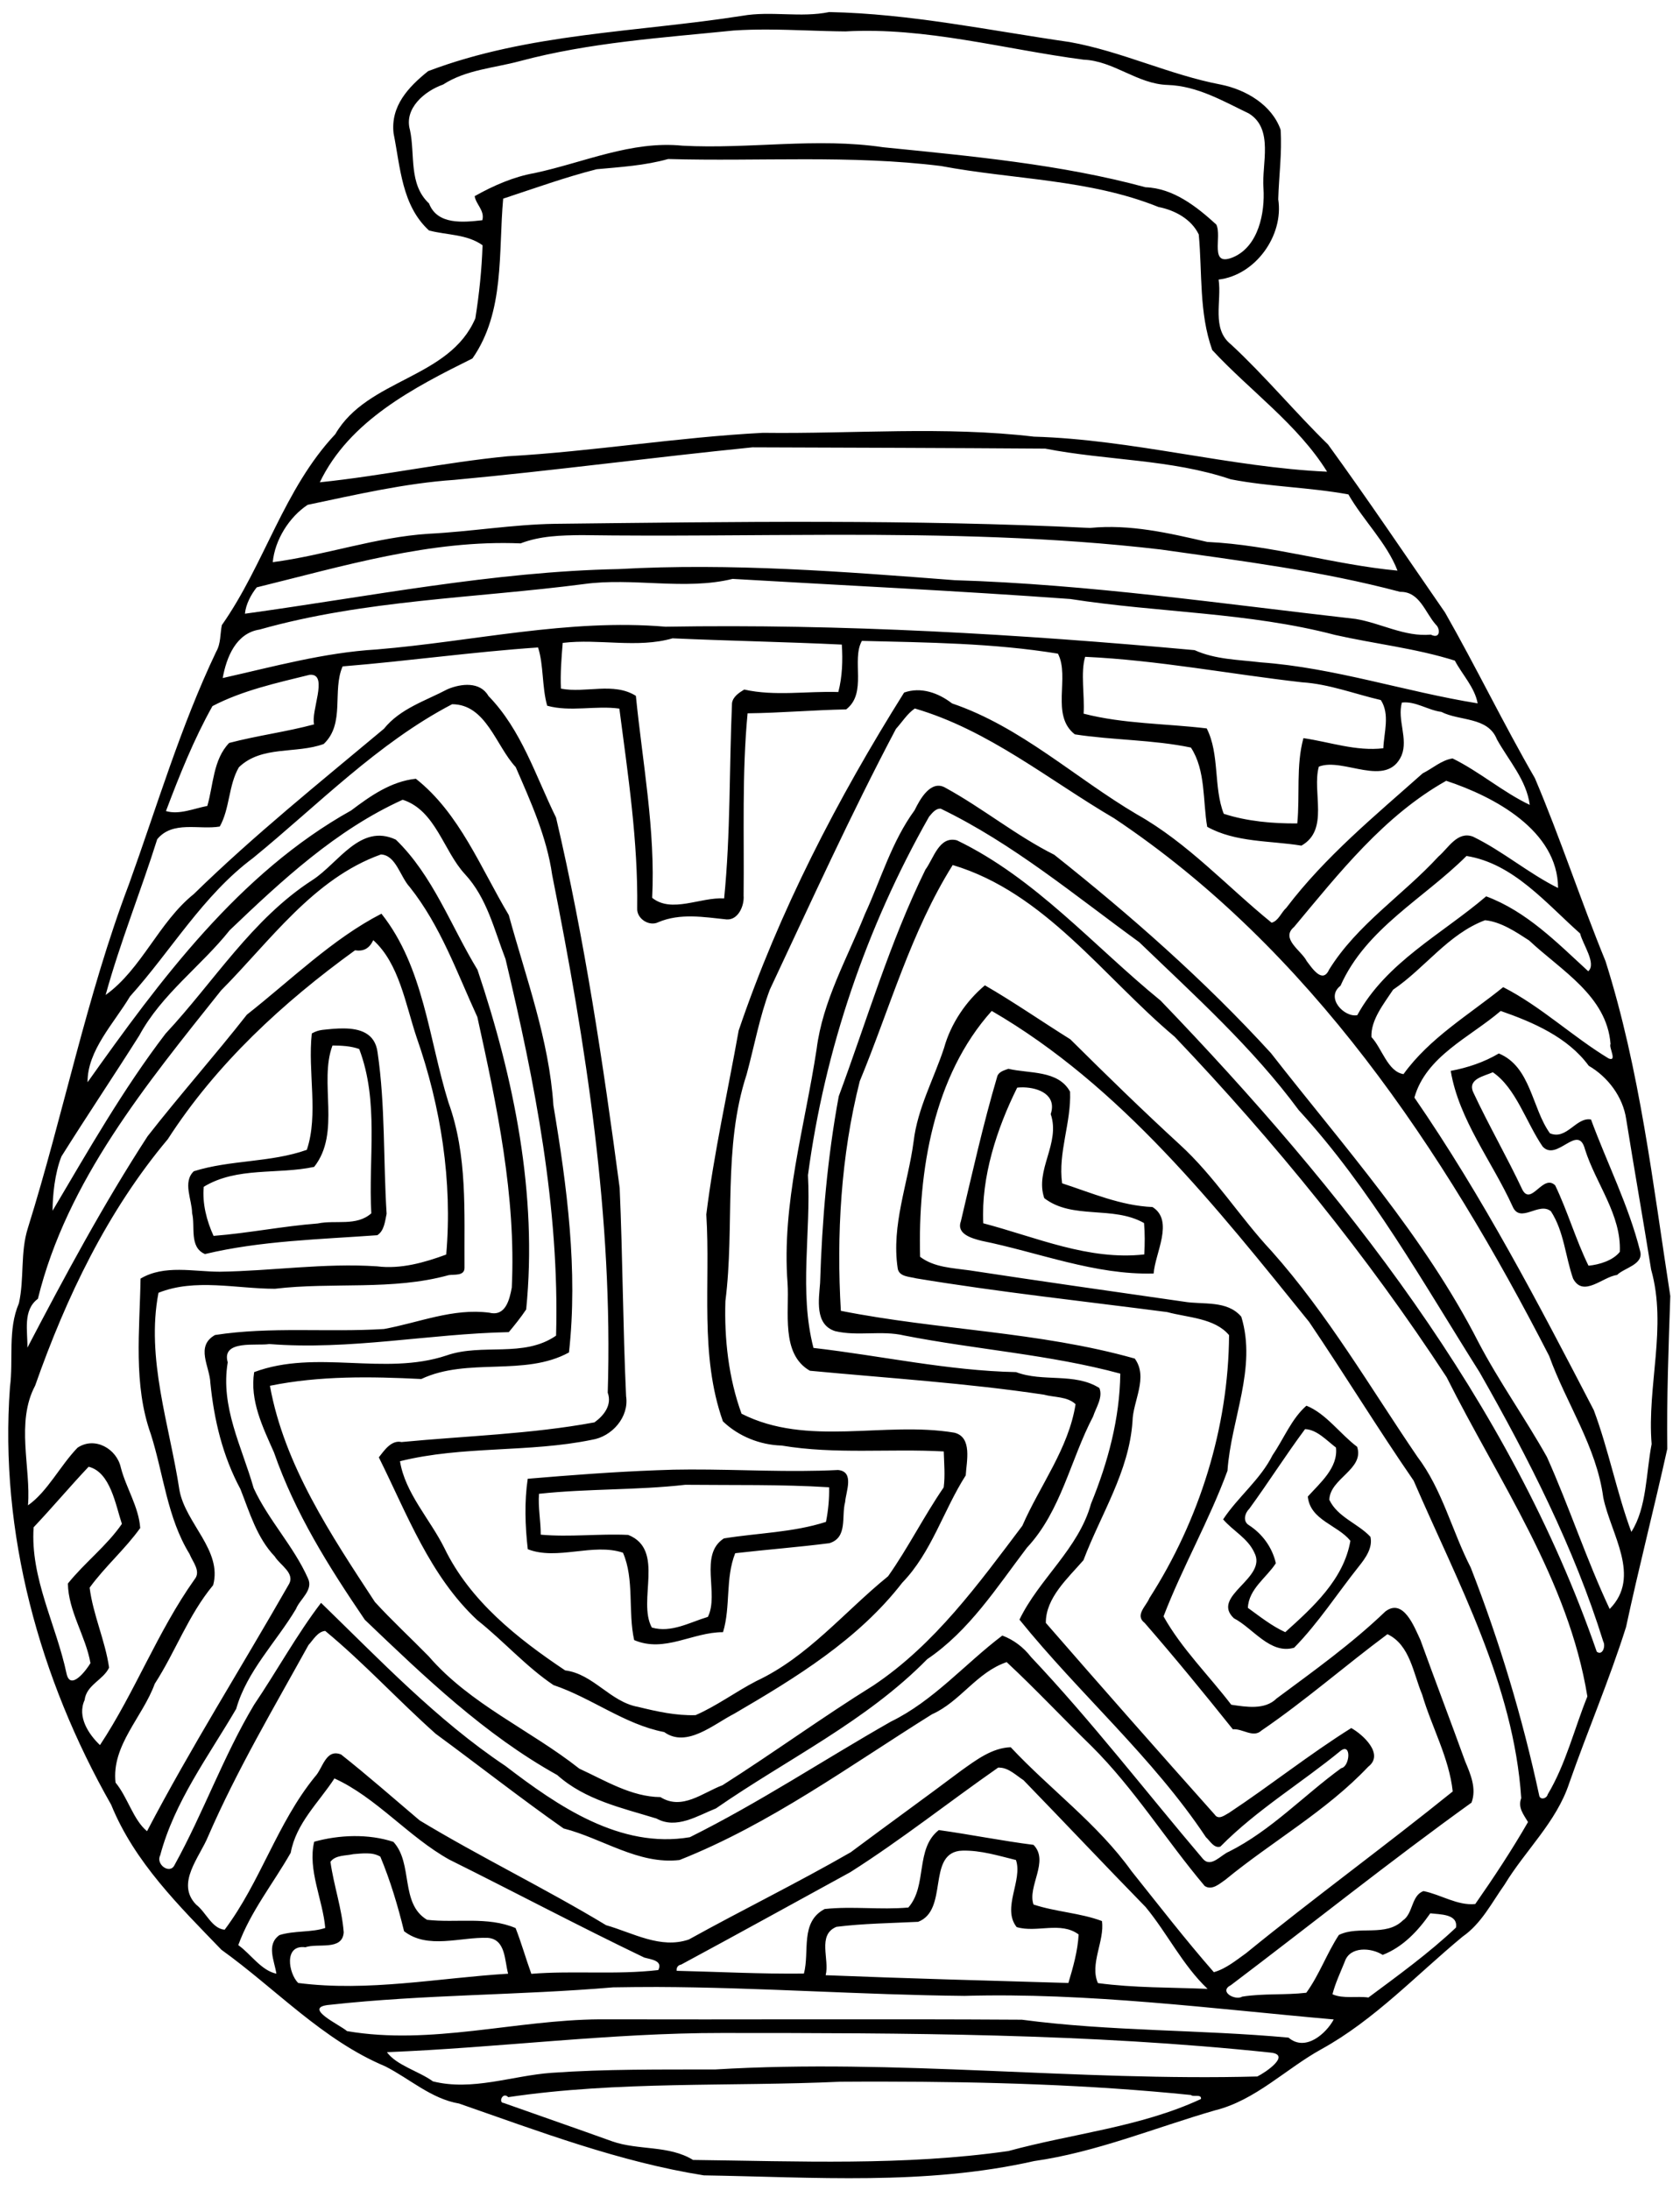 <?xml version="1.0" encoding="UTF-8" standalone="no"?>
<svg xmlns:rdf="http://www.w3.org/1999/02/22-rdf-syntax-ns#" xmlns="http://www.w3.org/2000/svg" height="1398pt" width="1073pt" version="1.1" xmlns:cc="http://creativecommons.org/ns#" xmlns:dc="http://purl.org/dc/elements/1.1/" viewBox="0 0 1073 1398">
<path d="m662.03 9.625c-22.83 4.675-46.49-1.037-69.46 2.988-83.87 13.138-170.71 13.774-250.77 44.149-15.79 12.675-30.04 27.801-27.59 49.598 5.44 27.07 6.48 57.57 28.3 77.54 14.18 3.75 30.31 2.84 42.74 11.79-0.63 19.5-2.69 39.04-5.75 58.3-20.66 48.34-86.07 47.95-111.82 92.44-41.18 43.77-56.51 103.91-90.58 152.36-1.41 7.06-0.73 14.7-4.5 21.18-28.5 59.73-47.23 123.38-69.63 185.5-33.87 89.28-52.233 183.33-80.683 274.28-6.225 19.5-2.762 40.45-7.199 60.15-9.063 21.1-4.275 44.7-7.125 66.8-8.6 116.2 23.561 232.7 80.799 333.3 18.608 45.8 54.298 80.8 88.018 115.7 43.46 31.2 80.71 72 130.76 93 19.58 9.9 36.64 25.9 58.99 29.7 64.13 22.3 128.02 46.6 195.4 57.3 88.05 1.4 176.86 8.2 263.66-11.4 49.81-7.1 96.36-26.6 144.5-40.5 32.31-8 56.41-33.1 84.91-48.8 42.4-23.4 75.7-59.2 112.7-89.8 15-10.4 23.2-27 33.5-41.5 16.6-27.4 41.4-49.9 51.6-80.9 14.6-41.7 32.1-82.5 45.4-124.7 10.2-47.5 22.4-94.7 32.9-142.1-0.5-40.7 1-81.3 2.4-121.9-13.9-89.64-24.2-180.36-51.7-267.17-19.8-48.32-36-98.02-56.4-146.05-25.1-43.42-46.9-88.58-71.7-132.1-31-44.79-61.4-90.02-93.4-134.06-26.5-25.91-50.2-54.53-77.4-79.79-15.94-12.48-7.38-34.46-10.01-51.86 29.31-3.46 52.11-35 47.61-64.06 0.5-18.5 3.1-36.95 1.9-55.48-7-19.83-27.59-31.904-47.44-35.979-41.32-7.838-79.51-26.6-120.97-34-63.76-9.175-127.24-22.663-191.96-23.926zm-48.52 13.955c20.48 0.093 40.96 1.319 61.44 1.482 64.22-3.574 126.79 14.238 190.02 22.538 24.2 0.9 42.84 19.412 67.25 20.187 23.72 0.763 43.99 12.764 64.73 22.701 20.25 12.292 10.25 40.482 11.75 59.552 1.3 19.88-4 46.45-24.06 55.14-19.75 8.31-8.74-16.26-13.59-26.02-15.74-14.36-34.35-29-56.54-29.75-67.52-18.32-139.37-24.86-209.47-31.92-53-7.93-106.74 1.6-160.13-1.24-40.84-4.13-78.92 13.48-118.09 21.84-16.92 2.95-33.18 10.17-47.86 18.42 0.98 6.55 8.23 11.6 6.11 19.2-14.92 1.7-35.93 3.98-42.53-13.36-16.49-15.38-10.99-38.84-15.23-58.63-4.95-17.158 11.75-31.132 26.39-36.232 18.46-11.925 40.65-13.138 61.31-18.713 55.7-14.9 113.48-18.612 170.58-24.412 9.31-0.633 18.62-0.825 27.92-0.783zm-80.08 103.3c72.47 2.07 145.65-3.41 217.85 5.59 57.87 10.89 118.38 10.44 173.62 32.69 13.05 2.55 26.24 9.63 32.15 21.93 2.86 30.74 0.13 62.58 10.75 92.2 30.1 32.47 68.3 59.37 91.7 97.07-76.78-3.42-155.59-25.71-234.06-27.96-71.89-8.49-144.19-2.13-216.35-3.05-68.16 3.51-135.64 14.86-203.77 18.7-50.28 4.86-99.76 15.57-150 20.77 23.57-49.05 74.73-75.43 121.87-98.82 25.99-37.21 20.61-84.51 24.53-127.51 24.67-8.1 49.38-17.05 74.63-23.46 19.15-1.77 38.49-2.93 57.08-8.15zm67.29 230.05c77.83 0.27 155.87 0.48 233.75 1.03 49.15 9.59 100.42 8.33 148.12 24.48 30.91 5.98 62.91 6.36 93.91 12.05 11.9 20.76 30.7 38.73 39.2 60.8-50.9-4.74-100.5-20.5-151.85-22.88-30.81-7.12-61.72-14.33-93.67-11.17-142.3-6.95-284.83-4.9-427.27-3.29-33.74 0.54-67.06 6.25-100.72 7.94-42.3 2.71-82.61 17.17-124.44 22.67 1.71-17.84 13.11-35.98 27.84-45.75 38.77-8.12 77.62-17.23 117.27-19.93 79.42-7.36 158.5-18 237.86-25.95zm66.13 69.79c86.78-0.08 173.51 1.61 259.8 11.72 63.96 9.05 128.35 17.1 191.15 33.8 15.7-0.35 19.9 16.59 28.6 26.25 3.4 2.95 3.8 11.77-4.1 7.89-21 1.9-39.9-9.25-60.1-12.54-106.5-12.06-212.82-27.63-320.05-30.91-89.21-6.87-178.44-13.87-268.01-8.88-100.43 2-199.39 21.98-298.59 35.63 0.65-7.35 4.84-15.37 9.44-21.04 69.05-16.93 138.77-38.09 210.62-35.07 15.62-6.03 32.27-6.43 48.79-6.6 67.41 0.95 134.95-0.18 202.45-0.25zm-81.97 35.18c89.83 5.26 179.83 9.49 269.63 16.04 70.31 10.97 142.38 10.56 211.39 28.68 31.8 7.17 64.5 10.67 95.6 20.49 5.9 11.19 15.9 21.41 18.2 34.09-57.9-9.31-114.3-28.44-173.2-32.71-17.84-2.18-36.05-2.2-52.78-9.74-140.4-12.84-281.34-21.07-422.44-18.7-77.5-6.6-153.7 11.81-230.59 18.15-41.87 2.49-82.29 13.7-122.9 22.81 3.03-16.61 10.61-35.82 29.47-38.7 84.06-23.75 172.49-25.04 258.79-36.27 39.11-5.44 80.8 5.19 118.83-4.14zm-47.93 47.42c44.92 2.02 90.14 2.84 135.12 4.99 0.84 12.6 0.4 25.58-2.78 37.85-24.94-0.84-50.62 3.53-75.13-1.97-4.09 2.49-9 5.66-9.75 10.8-2.26 51.92-1.1 104.12-6.29 155.87-18.84-1.2-41.92 12.08-57.46-0.51 2.7-53.88-7.67-107.65-13-161.13-17.82-11.2-40.26-1.93-59.84-5.77-0.56-12.18 0.43-24.37 1.43-36.49 28.95-3.51 59.61 4.49 87.7-3.64zm151.14 2.04c52.29 1.3 104.75 1.74 156.52 10.18 9.79 18.76-6.11 49.14 13.49 64.4 30.57 4.71 62.4 4.22 92.68 10.53 11.93 18.2 9.41 42.67 13.01 63.24 22.67 12.6 50.21 10.94 75.21 15.01 22.5-12.65 8.3-42.73 13.9-63.01 19.3-7.75 54.3 17.79 66.1-9.02 5.3-13.37-3.6-28.27 0.2-42.12 10.8-1.32 20.9 6.13 31.5 7.43 14.6 7.51 37.2 3.74 44.4 21.97 9.4 16.93 23.6 32.41 26.2 52.24-21.4-10.15-40.1-26.5-61.6-37.05-8.8 1.29-16 7.98-23.9 11.9-38.1 33.85-77.9 66.5-108.9 107.34-4 3.54-6.2 10.41-11.7 11.82-35.76-29.01-66.94-63.61-107.51-86.41-49.4-29.12-92.72-69.93-147.62-88.56-10.81-8.34-24.77-13.45-38.27-8.66-53.27 84.85-99.84 174.67-132.08 269.66-8.72 48.86-19.73 97.51-25.84 146.75 3.48 55-5.56 112 13.26 165.1 12.43 11.9 29.51 18.8 46.9 19.3 42.8 7.2 86.37 2.3 129.41 4.7 0.26 9.5 1.21 19.2-0.06 28.7-15.8 23-28.35 48.2-44.39 70.9-34.79 28.2-63.94 64.3-105.18 83.6-16.47 8.5-31.5 19.8-48.5 27.2-15.56 0.5-30.89-2.9-45.92-6.6-22.16-3.9-35.69-26.3-58.2-29.1-38.16-25.5-76.06-55.5-96.42-97.6-11.48-23.1-31.4-43.9-35.44-69.3 50.24-12.5 102.76-6.7 153.2-17.1 16.05-2.5 29.86-18.2 27.3-34.8-2.56-55.3-2.68-110.8-5.13-166.2-13.16-99.04-27.95-198.15-50.78-295.44-16.39-33.31-27.52-69.88-54-97.08-6.67-11.64-21.79-9.9-32.55-5.4-17.67 9.33-37.87 15.44-50.89 31.62-51.43 43-103.8 85.02-151.83 131.91-27.94 22.44-41.51 59.75-70.336 80.48 11.55-41.98 28.086-82.68 41.186-124.27 12.38-15.08 33.43-7.34 49.93-10.13 8.1-14.34 6.95-33.05 15.28-47.3 18.23-17.6 45.89-10.49 67.72-18.58 17.31-16.31 6.57-42.45 15.09-61.9 52.06-4.22 104.03-11.58 156.03-15.1 4.53 13.95 3.03 31.43 7.28 46.48 18.45 5.17 38.65-0.33 57.63 2.31 6.89 52.89 14.98 105.85 14.24 159.36-0.47 8.28 9.53 14.69 16.88 11.05 17.35-7.36 36.3-4.11 54.4-2.21 9.37 0.74 14.32-10.97 13.67-18.95 0.54-48.5-1.4-97.16 3.18-145.5 26.26-0.3 52.46-2.62 78.7-3.12 17.05-13.1 4-39.34 12.55-54.67zm178.26 12.71c58.07 2.67 115.33 13.77 173.05 20.32 21.7 1.38 42 9.3 63 14.18 7.4 11.42 2.5 25.88 2 38.46-21.8 2.57-42.6-4.98-63.8-8.07-6 22.07-2.7 45.45-4.9 68.05-19.5 0.16-40.3-1.67-58.71-7.7-8.26-21.21-3.15-47.54-13.6-68.11-32.75-3.95-66.11-3.5-98.28-11.77 0.93-14.35-2.56-32.97 1.24-45.36zm-617.88 14.32c13.4 0.36-0.44 29.33 2.31 39.58-22.25 6-45.53 8.94-67.84 14.82-12.86 13.38-12.52 33.45-17.43 50.27-10.59 1.99-22.51 7.26-33.01 4.08 10.71-28.38 22.25-57.24 37.12-83.75 24-12.53 51.23-18.45 77.47-24.94 0.49-0.05 0.95-0.07 1.38-0.06zm112.46 23.51c27.2 0.04 35.01 33.29 50.78 50.14 12.03 27.65 24.79 55.75 29.09 85.9 27.1 136.02 48.74 274.15 44.39 413.26 3.55 9.8-2.96 18.2-10.6 23.7-50.84 9.4-102.89 10.8-154.02 15.7-8.12-1.8-13.73 6.6-18.13 12.2 22.57 45.3 40.73 94.6 78.63 129.9 20.83 16.5 38.68 36.9 60.78 51.8 30.39 10.2 56.96 31.5 88.41 37.5 17.94 12.9 39.39-6.2 55.84-14.6 49.02-28.6 99.04-59.1 134.25-104.6 23.45-24.2 32.76-57.6 50.65-85.6 0.6-11 5.56-30.6-9.21-34.1-55.89-9.3-117.1 11.6-169.76-15.1-10.34-28.3-13.87-59.8-12.89-89.9 7.61-60.04-2.19-122.51 16.93-180.79 6.14-22.56 10.29-45.81 18.54-67.72 32.78-69.7 64.64-139.9 100.67-208 4.92-5.41 8.98-12.11 15.07-16.29 59.01 17.24 106.86 56.99 159.2 87.65 156.15 104.17 262.85 264.61 347.25 428.95 13.7 38 37.8 72.3 43.2 113 6 29.3 30.7 63 5.1 88.9-18.6-39.5-32.2-81.4-50.1-121.3-17.4-31-38.2-60.1-54.7-91.6-43.3-84.75-107.4-156.05-165.6-230.6-52.81-57.82-111.71-109.64-172.99-158.27-30.43-15.25-56.95-37.05-86.74-53.38-11.66-6.97-20.49 8.96-24.76 17.8-18.31 25.04-26.83 55-39.66 82.85-14.16 35.31-33.75 69.36-38.58 107.67-9.43 62.18-28.02 123.45-23.22 186.83 1.59 22.5-5.67 56.5 17.84 69.9 62.21 5.9 124.96 9.8 186.88 19.1 8.23 2.3 18.63 1.3 25.22 7.6-5.6 35.5-28.4 64.7-42.49 97-35.04 46.4-69.83 94.6-118.88 127.4-40.9 25.4-79.83 53.8-120.48 79.6-15.94 6-32.28 20.3-49.56 9.5-23.17-0.2-44.1-13.2-64.75-22.7-39.3-31-87.18-51.3-120.32-89.7-14.22-14.5-29.18-28.3-42.91-43.3-34.89-53.2-72.36-109.2-83.8-172.5 39.76-8.1 80.63-7.4 120.84-5.4 37.09-17.5 82.42-1.7 117.91-21.2 7.26-65.4-1.54-132.19-12.44-197.16-3.41-52.28-21.93-101.78-35.63-151.84-22.38-37.41-39.26-81.21-74.18-108.74-19.71 2.08-36.25 13.64-51.62 25.28-89.6 49.93-153.01 136.01-210.47 216.87-0.298-25.21 21.165-47.17 33.88-68.47 33.01-36.67 58.2-80.63 98.27-110.48 51.68-42.18 99.48-91.68 158.87-122.66zm793.67 61.1c38.5 12.68 89.1 39.75 89.3 85.54-23.7-11.78-44.1-29.4-67.9-40.98-12.5-4.68-19.7 9.19-27.6 15.88-28.4 30.85-64.9 54.11-87.3 90.22-5.3 11.78-13.8-1.52-17.9-6.85-4.1-8.26-21.3-17.85-10-27.26 36-43.07 71.8-88.69 121.4-116.55zm-833.1 15.12c26.34 8.47 32.5 40.83 49.72 59.39 17.67 19.11 23.28 44.26 32.37 67.71 23.44 98.48 43.21 198.74 40.36 300.48-25.98 18-58.81 5.8-87.44 15.8-49.67 16.6-103.97-5.2-153.6 13.3-3.57 22.8 6.85 43.8 15.8 64 16.95 48.7 43.53 90.9 72.55 133.6 47.66 45.5 95.56 91.6 153.63 123.9 22.23 19.9 51.56 26.2 79.23 34.7 15.88 8.8 32.67-2.2 47.5-8.1 56.53-39.2 119.92-69.4 168.57-119 33.71-22.8 55.49-57.2 79.67-89 27.37-29.3 34.63-70 52.83-104.7 2.33-7.2 8.02-15.2 5.02-22.7-19.8-12.5-45.09-4.5-66.51-12.7-54.36-1.1-107.84-13.1-161.75-19.3-11.68-45.1-1.9-91.98-4.4-137.84 13.4-100.5 46.65-197.85 96.65-285.95 2.36-2.82 5.19-6.72 9.36-6.47 57.6 27.84 106.94 69.14 158.44 106.51 44.36 42.71 90.5 84.11 127.3 133.94 57.6 62.8 99.2 137.61 144.5 209.31 39.1 68.6 75.5 140.2 98.7 214.8 2 3.6-0.5 11.5-5.2 8.1-69.1-199.7-203.3-368.88-348.2-519.51-53.5-43.59-99.66-97.5-162.59-127.89-14.26-3.72-18.57 14.43-25.17 23.34-28.5 57.97-46.78 120.37-69.2 180.84-9.09 49.06-13.35 99.01-14.9 148.92-0.93 13.1-4.56 33.2 12 38.5 18.01 4.3 37.07-0.8 55.22 3.5 57.19 11.2 116.29 15.2 172.45 30.4-0.44 35.9-9.84 70.7-23.37 103.8-9.94 36-41.49 60-57.13 92.5 47.73 59.1 106.57 110 148.87 173.6 3.21 2.8 6.37 9.1 11.51 7.5 28.91-29.3 64.51-50.6 96.21-76.6 8.7-6.3 7.1 12.9 0.3 14-30.1 21.9-56.1 49.8-89.61 66.6-6.33 2.5-14.28 13.1-20.7 5.9-45.73-53.8-88.88-109.9-137.45-161.3-5.85-7.6-13.89-13.7-22.83-17-29.88 22.6-54.9 52.1-89.02 68.7-53.59 30.5-105.15 64.7-160.44 92.2-55.6 9.4-105.19-24.7-147.29-56.9-54.65-36.5-100.59-85-147.14-130.1-19.28 25.2-35.39 54.6-53.52 81.4-24.45 40.9-40.44 86.2-63.45 127.8-3.76 7.8-15.19-0.6-11.46-7.7 11.43-43 38.53-79 60.68-116.9 8.5-30.1 31.91-53.2 47.73-79.7 3.1-7.9 14.14-15 9.55-24.5-11.43-25.7-31.56-46.4-43.32-71.9-9.43-33.1-26.69-64.8-20.71-100.4-5.32-18.3 23.63-12.9 33.09-14.6 64.21 5.1 127.47-8.2 191.3-9.5 4.85-5.8 9.67-11.8 13.88-18.1 9.19-91.94-9.68-184.11-38.87-271.01-21.25-34.89-35.5-75.14-65.21-103.85-28.36-13.22-45.72 18.72-66.42 32.15-48.4 31.17-78.7 81.21-117.38 122.62-33.922 44.32-61.985 93.68-90.235 141.34 0.025-12.1 1.75-29.89 7.062-43.3 20.338-32.4 41.726-64.19 62.173-96.54 17.8-32.96 49.19-55.13 72.22-84.03 41.67-39.78 85.01-80.07 138.07-104.06zm-17.35 43.64c12 0.64 15.25 17.68 23.01 26.06 24.59 30.93 37.65 68.21 53.94 103.64 15.62 70.97 30.99 142.84 27.49 215.94-1.78 9.3-4.85 23.2-17.85 20-29.13-3.8-56.15 7.9-84.17 13-44.86 2.8-90.48-2.1-134.92 4.8-15.86 9-4.2 25.1-3.72 38.1 2.97 29.7 9.81 58.4 24 84.8 7.42 18.8 13.05 38.7 27.43 53.8 4.15 6.9 16.55 13.3 11.2 22.3-37.44 65.6-78.55 130.7-113.18 196.9-10.99-9-15.44-27.1-25.142-38.8-3.325-29.7 21.692-52.3 31.292-78.8 16.7-25.8 26.66-54.6 46.63-78.7 7.5-27.7-21.98-49.2-26.88-75.7-7.93-52.1-26.88-105.2-16.75-157.6 29.21-11.7 62.19-3.2 92.97-3.2 46.02-5.5 93.74 1.6 138.78-10.9 4.27-0.7 12.67 0.9 12.57-5.9-0.33-44.3 2.54-89.62-12.86-131.97-15.65-50.35-19.63-107.93-53.46-150.49-38.89 19.93-72.32 52.96-107.43 80.56-25.76 32.84-53.55 64.09-79.26 96.99-35.265 54.26-66.04 111.51-95.965 168.71 0.275-13.1-3.875-29.9 8.375-39 23.162-94.33 86.89-171.51 146.26-246.04 39.14-39.37 73.7-89.21 127.64-108.5zm866.65 1.21c37.4 5.97 63.4 37.64 90.7 61.84 2.1 8.67 13.3 24.15 6.5 30.15-24.9-22.81-49.1-47.71-81.5-59.78-35.4 30.22-79.8 52.6-102.9 94.81-10.2 2.05-25.8-13.81-13.4-23.46 20.3-45.74 66.4-69.43 100.6-103.56zm-410.2 7.23c73.6 21.99 120.43 89.35 177.2 137 80 83.96 153.6 174.5 217.1 271.6 41.5 82.8 97.3 161.8 112.4 254.8-10.5 25.9-17.2 54-31.7 78.2-0.8 3.4-6.2 4.7-6.8 0.6-13.3-61.8-31.6-122.7-54.6-181.6-15-29.2-22.6-62.1-42.7-88.6-37.7-55.3-71.5-113.6-116.2-163.8-25.66-27.39-45.6-59.81-73.48-85.22-29.76-27.3-58.67-55.49-87.33-83.93-22.75-14.21-45.14-29.76-68.17-43.06-14.96 12.45-27.28 30.57-32.63 49.97-8.18 24.83-21.18 48.19-24.28 74.48-4.44 33.56-17.9 66.9-12.75 101.16 0.86 7 9.56 6.8 14.78 8.2 66.51 11 133.57 18.2 200.4 26.9 16.59 4.5 37.87 4.7 49.4 18.4-0.48 73.7-23.63 147.6-63.63 209.9-2.46 6.2-11.83 13.6-3.77 19.7 24.11 27.7 47.47 56.2 70.42 84.9 7.64-0.8 16.24 7.2 22.84 1 34.9-23.8 66.8-51.8 100.6-76.9 18.1 8.6 20.6 31.4 27.7 48.2 7.6 25.9 21.5 50.3 24.4 77.3-54.3 43.8-110.9 85-165.05 129.1-8.03 5.7-16.06 12.4-25.66 15.1-22.86-26.1-44.11-53.6-65.78-80.7-27.02-37.7-64.96-65.2-96.4-98.8-14.92 0.5-27.58 10.2-39.3 18.5-29.33 22-59.07 43.4-88.42 65.3-42.41 24.4-86.43 45.9-129.22 69.6-22.66 7.8-44.69-5.3-66.09-11.4-48.68-29.4-100.14-54.2-148.84-83.6-20.8-17.6-41.34-35.7-62.73-52.6-12.35-4.9-14.56 11.2-20.92 17.8-30.19 37.1-43.41 83.9-72.03 122-10.15-0.8-15.05-14.2-22.76-20-16.54-17 2.84-37.8 9.65-54.7 22.95-52.7 52.27-102.2 80.01-152.4 3.75-4.1 7.36-10.8 13.38-11.3 31 25.6 58.21 55.4 88.24 82.1 34.07 25 67.57 51.3 102.03 75.5 31.01 7.9 59.67 29 92.58 25.2 72.46-28.7 135.76-75.2 201.6-116.3 22.65-10.1 35.62-33.5 59.6-41.6 23.33 21.7 45.06 45 67.9 67.2 34 33.8 59.37 74.9 90.17 111.4 5.88 3.9 12.04-1.9 16.71-5.1 37.43-30.7 80.33-54.6 113.83-90 13.2-10.1-4.5-25.9-13.5-30.9-33.4 20.9-64.6 45.8-97.52 67.6-3.27 1.7-8.34 6.1-11.46 1.5-45.25-50.7-90.22-101.7-134.87-153-0.16-20 17.62-35.7 30.02-50 13.9-36.7 36.47-70.7 39.17-110.8 0.33-16.3 12.82-35 1.81-50.1-76.49-21.6-157.09-22.7-234.65-38.1-3.56-60.34-0.04-123.57 15.1-183.25 23.94-57.81 40.77-119.14 74.2-172.45zm425 44.04c12.6 1.19 24.8 9.39 35.2 16.16 25.5 23.94 62 44.16 65 82.59-1.6 2.5 5.6 14.42-1.5 11.56-29-17.55-53.9-41.43-84.2-56.91-27.4 22.13-58.7 40.48-79.6 69.4-12.6-1.95-17.2-20.7-25.6-29.58-0.6-13.75 10-26.66 17.3-37.78 25.5-17.28 43.9-44.35 73.4-55.44zm-887.6 15.92c20.56 18.39 25.74 51.03 34.53 77.34 19.52 55.59 28.8 115.25 23.71 173.5-17.39 6.4-36.38 11.8-55.25 9.4-41.96-2.8-83.67 3.7-125.55 4.3-20.88 0-44.25-5.8-63.24 5.5-0.64 41.4-5.98 84.5 8.27 124.3 10.13 31.9 13.04 66.5 30.84 95.4 2.4 6.2 9.43 13.8 3.99 20.3-29.47 41.5-47.51 89.9-75.488 132.2-9.037-8.6-18.375-22.6-12.275-35.9 1.45-12.2 14.888-16 19.551-25.9-3.088-21.5-12.812-42.2-15.537-63.8 12.2-16.8 28.299-30.7 40.389-47.6-1.18-16.9-11.19-31.8-15.452-48.1-3.212-15.1-20.762-25.2-34.562-16-13.8 14.2-24.088 35.2-39.588 46 2.412-29.9-9.887-66.2 5.713-95.5 24.775-70.5 57.637-139.18 105.91-196.65 38.78-60.14 91.96-109.09 149.45-150.69 6.94 1 11.43-1.47 14.59-8.1zm493.76 56.45c102.95 59.69 179.2 156.34 253.44 248.19 28.3 41.8 54.7 85 83.4 126.6 35.4 81.8 79.8 162.6 85.9 253.3-2.9 7.6 1.9 13.1 5.4 19.1-12.9 22.4-27.3 44.2-42.1 65.4-14.1 1.5-27.6-7.6-41.3-10.3-9.8 3.3-8.2 17.9-16.5 23.4-13.7 13.4-35.4 3.8-51.1 11.6-9.7 14.8-15.6 31.8-26 46.1-17 2-34.2 0.4-51.14 3.1-5.56 3.4-19.22-4-9.02-9.2 64.06-48.4 126.96-98.8 192.06-145.6 4.2-11.3-0.8-22.7-5.1-33-11.7-32.3-24-64.5-35.7-96.8-4.9-10.4-13.6-33.7-28-22.7-26.8 25.7-57 47.3-86.8 69.4-9.4 9.4-24.54 6.7-36.21 5-17.96-23.5-39.55-44.6-54.08-70.5 15.06-39.2 36.54-76.6 51.06-116.2 2.8-41.1 23.63-81.9 11.03-122.9-11.4-13.4-30.45-9.4-45.81-12-57.13-8.2-114.28-16.3-171.33-25-13.41-1.9-28.09-2.3-39.29-10.8-1.77-68.18 10.6-144.37 57.19-196.19zm406.34 0.03c25.5 8.86 53.6 20.89 70.3 43.76 15.3 8.89 27.3 24.78 29.9 42.6 6.4 40.01 13.5 79.95 19.9 120 12.9 45.8-3.4 92.7 0.4 139.2-4.5 23.1-3.8 50.8-16.2 70.1-11.3-30.2-18.2-65.7-30-97.2-44.2-85.1-88.7-170.3-143.2-249.35 9.3-33.04 44.3-48.06 68.9-69.11zm-923.63 13.94c-5.85-0.06-11.84 0.6-17.08 1.16-2.98 0.35-5.86 1.36-8.46 2.86-3.35 30.42 5.5 64.7-3.97 92.84-28.9 10.27-61.07 7.9-90.24 17.1-9.11 8.66-1.38 22.84-1.36 33.42 2.7 10.62-2.54 27.23 10.3 32.64 44.28-10.62 91.83-11.71 137.55-15.03 5.58-3.52 6.15-11.16 7.45-17.11-2.71-42.78-0.98-86.27-7.2-128.65-1.94-15.55-14.11-19.11-26.99-19.23zm-9.02 13.62c7.14 0.07 14.53 0.36 21.33 2.8 15.97 42 7.21 87.4 9.66 131.11-11.96 10.58-28.48 5.09-42.76 8.1-27.85 2.12-55.33 7.72-83.17 9.9-5.47-11.87-9.11-25.85-7.86-39.17 26.61-16.15 59.07-9.64 88.16-15.89 21.61-27.32 3.59-67.49 14.64-96.85zm931.15 6.36c-11.9 7.03-24.9 11.35-38.4 13.9 6.6 39.23 33 72.13 49.3 107.94 6.1 14.53 21.1-3.9 30.7 4.07 10.5 16.19 11.5 36.03 17.7 53.73 8.2 15.4 23.8-1.6 35.1-2.9 5.6-5.7 21.5-8.3 18.4-19.09-9.1-36.25-26.3-69.97-39.2-104.96-11.9-2.19-19.3 16.64-32.8 11-14.5-20.14-15.2-53.17-40.8-63.69zm-391.53 12.23c-3.28 1.23-7.73 2.27-8.89 6.06-11.3 38.15-19.91 77.02-29.08 115.72-3.71 10.19 9.16 13.59 16.62 15.48 45.49 9.21 90.67 27.45 137.32 26.05 1.02-16 16.54-42.07-0.92-53.01-25.28-1.05-48.47-11.22-72.17-18.93-3.36-24.65 7.38-48.56 6.35-73.11-9.51-17.39-32.66-14.31-49.23-18.26zm386.73 2.76c18.4 12.43 26.7 40.21 39.8 59.3 11.5 12.37 28.3-19.07 33.8 2.21 8.7 27.5 29.1 52.2 27.8 81.76-5.3 6.88-16.4 10.28-25 11.08-10.2-20.8-16.6-43.31-26.6-64.11-9.7-9.44-19 16.5-26.1 3.64-12.4-26.37-27.1-51.74-39.4-78.09-4.5-10.54 8.8-12.65 15.7-15.79zm-374.65 12.05c12.26 0.28 26.71 6.1 21.71 21.33 7.98 23.46-12.91 44.54-5.15 67.08 22.6 17.38 54.72 5.7 79.65 19.85 0.73 8.33 0.65 16.73 0.18 25.04-44.48 5-86.43-13.8-128.54-24.85-1.79-37.01 10.89-75.67 27.09-108.24 1.6-0.17 3.3-0.25 5.06-0.21zm225.85 254c-11.9 10.4-18 26.3-27 39.4-9.8 19.6-27.69 33.4-39.5 51.3 7.9 9.2 19.7 15 24.9 26.5 10.9 20.5-35.19 34.6-16.31 52.4 15.31 7.9 29.01 29.1 48.11 23.5 19.3-19.7 34.4-43.2 51.6-64.8 5.3-6.6 11.3-14.9 9.3-23.7-10-10.7-26.2-15.6-32.8-29.5 0.4-17.1 28.1-24.3 22.2-42.3-13.7-10.3-24.9-26.6-40.5-32.8zm-1.1 18.7c9.5 0.3 17.4 9.2 24.7 14.7 1.8 16.1-12.7 28.2-22.5 39.1 1.9 18.9 23.8 22.6 34 35.3-5.3 30.8-29.9 53-52 72.9-10.6-4.8-20.3-12.5-29.84-19.4 0.66-15.1 14.84-24 22.34-35.6-2.9-12.7-10.8-23.5-21.7-30.5-4.87-3.1-2.99-9.6 0.51-13 15.19-20.8 29.09-42.8 44.49-63.5zm-971.15 30c17.438 4.3 21.512 30.5 26.562 45.6-11.95 17.4-29.825 31-43.113 47.6 0.35 22.1 14.276 42 18.014 63.5-3.325 5.7-15.9 22.2-19.037 8.6-8.213-39.1-29.126-76.5-26.326-117 14.875-15.7 28.962-32.5 43.9-48.3zm480.69 2.2c-9.06 0-18.11 0.2-27.16 0.6-34.37 1.3-68.73 3.9-102.96 6.8-2.73 18.2-2.07 37.9 0.04 56.2 23.39 9.2 52.23-5.2 75.99 2.8 9.24 21.1 3.9 47 8.94 69.7 24.25 10.4 46.61-6.4 70.95-6.3 6.21-20.4 1.72-42.9 9.72-63 25.02-2.9 50.2-4.8 75.18-8 14.87-4.5 9.46-21.4 12.58-32.8 0.58-8.3 7.71-24.3-5.63-25.6-39.21 2-78.43-0.5-117.65-0.4zm-4.29 12.2c38.21 0.4 76.56-0.4 114.78 2 0.2 9.2-0.69 18.5-2.5 27.6-26.37 8.5-54.42 8.8-81.52 13.2-20.16 13-3.56 44.3-12.76 62.6-14.45 4.3-29.2 13-44.75 8.5-11.76-21.4 10.85-62.1-18.84-73.9-23.11-1.1-46.67 1.9-69.86-0.2 0.05-10.9-2.21-21.8-1.38-32.6 38.65-4.2 78.18-2.8 116.83-7.2zm251.11 225.7c7.07 0.2 13.17 6.3 18.88 10 32.62 33.6 64.75 67.7 97.48 101.2 17.44 21.1 29.44 46.3 49.45 65.3-29.12-1.2-58.56-0.7-87.52-4.6-6.79-15.2 5.49-33.8 3.21-49.5-17.21-6.5-36.92-7.3-54.64-13.2-5.07-14.4 12.82-34.6-0.01-47.6-25.25-3.2-50.46-8.3-75.61-11.8-19.04 15-8.94 44.3-24.31 61.8-22.18 2-44.74-1.2-66.83 1.2-19.8 10.4-11.84 34-16.55 51.5-33.85 0.4-67.72-1.4-101.59-2.2-0.26-2.5 0.89-4.5 3.64-5 45.13-24.3 89.98-49.1 134.98-73.7 40.66-25.8 78.56-55.9 118-83.4 0.48-0.1 0.95-0.1 1.42 0zm-531.25 8.6c33.46 15.2 59.08 46.6 91.75 64.8 51.95 25.8 103.25 53 155.56 78.1 5.1 1.5 15.21 2.3 11.21 10-33.64 3.9-67.64 0.3-101.33 3-4.4-12.1-7.86-24.5-12.56-36.5-22.38-9.5-47.34-3.9-70.69-6.6-21.78-13-10.89-44.9-26.88-62.2-20.05-6.6-43.48-5.6-63.23-0.1-5.35 22.4 6.93 46.4 8.82 68.8-10.82 3.7-24.97 2-36.57 5.7-10.68 7.6-4.02 20.4-2.43 30.8-12.25-2.6-20.38-15.7-30.42-22.8 9.57-26.5 28.03-49.4 41.86-73.7 4.3-23.6 22.29-40 34.91-59.3zm501.67 57.6c14.4-0.3 28.58 4.1 42.43 7.5 5.55 16.2-11.42 38.3 0.54 53.5 16.01 4.8 35.2-4.8 49.5 5.9-0.74 13.2-4.4 26.1-8.19 38.7-64.58-1.9-129.2-3.6-193.77-6.2 3.25-12.7-6.95-32.2 8.62-38.6 21.53-2.7 43.51-2.9 65.23-4 24.12-9.3 7.35-52.9 32.76-56.6 0.96-0.1 1.92-0.1 2.88-0.2zm-475.57 2.2c3.69 0 7.32 0.7 10.54 2.6 8 19.2 14.01 39.3 18.94 59.5 18.92 14.7 44.92 4.5 66.81 5.3 14.48 1.1 13.38 18.3 16.28 28.6-55.82 3.4-111.69 14.6-167.62 7.4-7.67-7.6-11.7-30.8 5.74-28.5 9.94-3.5 29.61 3 30.61-11.9-1.44-19.1-8-37.5-10.59-56.3 4.07-5.5 12.14-4.7 18.28-6.1 3.53-0.3 7.31-0.7 11.01-0.6zm848.79 47.8c7.4 1 22.3 0.3 20.5 11.4-21.6 20.4-46.1 38.1-69.9 55.8-9.1-1.3-20.4 1.2-28.7-2.6 2.3-9 6.4-17.5 9.8-26 4.1-12.4 21.1-11.3 30.3-5.4 16.4-6.4 28.4-19.4 38-33.2zm-617.34 58.8c81.8 0.3 163.58 6.3 245.39 7.1 98.46-2.8 198.37 10.3 294.85 18.8-6 11.2-22.6 26.1-36.1 14.5-70.79-6.5-142.26-4.9-212.9-14.3-112.36-0.7-224.75 0-337.12-0.3-67.34 0.5-134.7 20.9-201.65 9.4-5.18-4.8-36.84-19.1-13.56-21 75.15-8.3 150.57-7.5 226.03-13.9 11.69-0.2 23.37-0.3 35.06-0.3zm51.7 36.7c146.11 0 292.92 0.3 438.54 15.7 15.9 1.9-4.4 15.8-11 19-144.16 3.9-288.42-14.3-432.71-5.6-43.65 0.1-87.36-0.4-130.91 2.7-31.47 2.3-63.03 14.7-94.56 6.8-11.34-8.2-29.17-12.8-36.71-23.3 87.41-3.4 178.63-15.4 267.35-15.3zm129.53 38.8c81.82 0.1 163.72 2.4 245.14 10.7 1.07 1.8 8.76-1.1 7.83 3.2-48.47 22.5-102.52 27.5-153.72 41.5-83.33 11.9-167.79 8.1-251.74 7.1-19.3-11.9-43.53-7.5-64.41-14.8-28.9-10.4-57.94-20.4-86.88-30.7-4.25-0.1-0.83-9.2 3.77-4.6 87.67-13 176.73-8.3 264.94-12.3 11.69-0.1 23.38-0.1 35.07-0.1z" transform="scale(.8)"/>
</svg>
